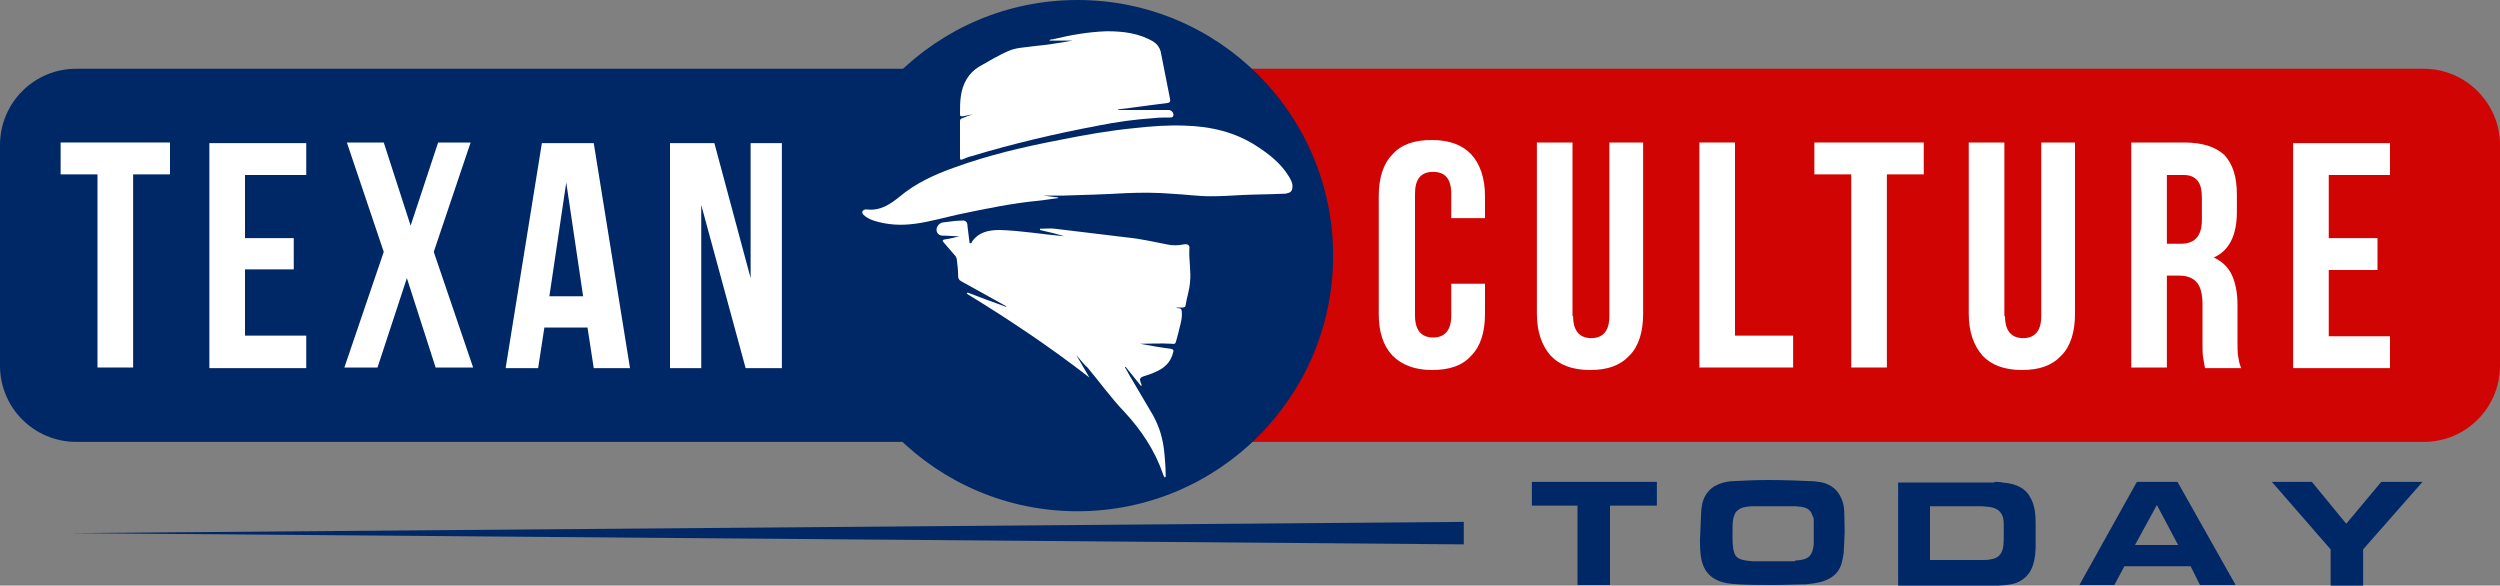<svg height="93.7" width="400" xml:space="preserve" viewBox="-105 284 400 93.7" y="0px" x="0px" id="Layer_1" version="1.1" xmlns="http://www.w3.org/2000/svg"><rect x="-105" y="284" width="400" height="93.7" fill="#808080" stroke="none"/><defs id="defs46"></defs>
<style id="style2" type="text/css">
	.st0{fill:#002866;}
	.st1{fill:#D00403;}
	.st2{fill:#FFFFFF;}
</style>
<g transform="translate(0,-65.6)" id="XMLID_4101_">
	<g id="XMLID_3980_">
		<g id="g9">
			<path d="m 160.1,426.7 v 3.8 h -7.5 v 12.7 h -5.2 v -12.7 h -7.3 v -3.8 z" class="st0" id="XMLID_122_"></path>
			<path d="m 167.2,431.3 c 0,-0.3 0.1,-0.5 0.1,-0.8 0.2,-1.3 0.9,-2.4 2,-3.1 0.9,-0.5 1.7,-0.7 2.6,-0.8 2,-0.1 4,-0.2 6.1,-0.2 2.4,0 4.8,0.1 7.2,0.2 0.3,0 0.5,0.1 0.8,0.1 0.7,0.1 2.4,0.4 3.4,2.2 0.6,1.1 0.7,2.1 0.7,3.3 0,1.2 0.1,2.4 0,3.5 0,0.8 -0.1,1.5 -0.1,2.3 -0.2,1.2 -0.3,2.2 -1.1,3.2 -1.3,1.5 -3.2,1.7 -5,1.9 -1.7,0 -3.3,0.1 -5,0.1 -1.9,0 -3.8,0 -5.7,-0.1 -1.5,-0.1 -2.9,-0.2 -4.2,-1.1 -2,-1.4 -2,-4 -2,-6.1 z m 15,8 c 1.1,-0.1 2.1,-0.2 2.6,-1.1 0.2,-0.4 0.3,-0.7 0.4,-1.5 v -3.6 c 0,-0.4 0,-0.7 -0.2,-1 -0.4,-1.3 -1.4,-1.4 -2.7,-1.5 h -7.1 c -1.1,0.1 -1.6,0.2 -2.1,0.6 -0.3,0.2 -0.5,0.5 -0.5,0.6 -0.2,0.4 -0.3,0.8 -0.3,0.9 -0.1,0.6 -0.1,1.5 -0.1,2.8 0,1.4 0.1,2.4 0.5,3 0.4,0.6 1.3,0.8 2.7,0.9 h 6.8 z" class="st0" id="XMLID_119_"></path>
			<path d="m 214.1,426.7 c 0.4,0 0.9,0 1.3,0.1 2.6,0.2 3.8,1.2 4.4,2.3 0.8,1.3 0.9,2.9 0.9,4.3 v 2.7 c 0,0.4 0,0.8 0,1.2 -0.1,3 -1,4.3 -2.2,5.1 -1.2,0.8 -2.5,0.8 -3.9,0.9 h -15.9 v -16.5 h 15.4 z m -10.2,12.5 h 8.4 c 0.2,0 0.7,0 1.2,-0.1 2,-0.3 2.1,-1.9 2.1,-3.5 v -2.1 c 0,-0.8 -0.1,-1.5 -0.7,-2.1 -0.7,-0.7 -1.7,-0.7 -2.8,-0.8 h -8.3 v 8.6 z" class="st0" id="XMLID_116_"></path>
			<path d="m 243.4,426.7 9.3,16.5 H 247 l -1.5,-3 h -10.6 l -1.6,3 h -5.6 l 9.2,-16.5 z m -6.8,10.1 h 6.9 l -3.4,-6.4 z" class="st0" id="XMLID_113_"></path>
			<path d="m 270.4,433.4 5.6,-6.7 h 6.6 l -9.5,10.8 v 5.8 h -5.2 v -5.8 l -9.4,-10.8 h 6.4 z" class="st0" id="XMLID_111_"></path>
		</g>
	</g>
	<path d="m -92.8,360.6 c -6.8,0 -12.2,5.5 -12.2,12.2 v 35.3 c 0,6.8 5.5,12.2 12.2,12.2 H 61 v -59.7 z" class="st0" id="XMLID_4070_"></path>
	<path d="M 282.8,360.6 H 61 v 59.7 h 221.8 c 6.8,0 12.2,-5.5 12.2,-12.2 v -35.3 c 0,-6.7 -5.5,-12.2 -12.2,-12.2 z" class="st1" id="XMLID_4071_"></path>
	<g id="XMLID_4002_">
		<circle r="40.9" cy="390.5" cx="67.4" class="st0" id="XMLID_3998_"></circle>
		<g id="XMLID_4000_">
			<g id="g18">
				<path d="m 67.2,406.4 c 0.7,1.2 1.4,2.4 2.1,3.6 -6.3,-4.9 -12.9,-9.3 -19.6,-13.4 0,-0.1 0.1,-0.1 0.1,-0.2 2.1,0.8 4.2,1.6 6.2,2.3 0,0 0,-0.1 0,-0.1 -0.9,-0.5 -1.8,-1 -2.7,-1.5 -1.5,-0.8 -3,-1.7 -4.5,-2.5 -0.4,-0.2 -0.5,-0.5 -0.5,-0.9 0,-0.8 -0.1,-1.7 -0.2,-2.5 0,-0.2 -0.1,-0.4 -0.2,-0.6 -0.6,-0.7 -1.3,-1.5 -1.9,-2.2 -0.2,-0.3 -0.3,-0.4 0.2,-0.5 0.8,-0.1 1.5,-0.3 2.3,-0.5 -0.9,0 -1.8,-0.1 -2.7,-0.1 -0.8,0 -1.2,-0.8 -0.8,-1.5 0.2,-0.3 0.4,-0.5 0.8,-0.6 1,-0.1 2,-0.3 3,-0.3 0.7,-0.1 1,0.2 1,0.9 0.1,0.8 0.2,1.6 0.3,2.4 0,0.1 0,0.3 0.1,0.3 0.2,0.1 0.3,-0.1 0.3,-0.2 1.1,-1.6 2.7,-1.9 4.5,-1.9 3.4,0.1 6.8,0.7 10.3,1 -1.3,-0.4 -2.6,-0.7 -3.9,-1 0,-0.1 0,-0.1 0,-0.2 0.8,0 1.6,-0.1 2.4,0 3.9,0.5 7.7,0.9 11.6,1.4 2.1,0.2 4.2,0.7 6.3,1.1 0.9,0.2 1.8,0.2 2.7,0 0.6,-0.1 1,0.1 0.9,0.7 -0.1,1.8 0.3,3.6 0.1,5.4 -0.1,1.2 -0.5,2.4 -0.7,3.6 0,0.3 -0.2,0.4 -0.5,0.4 -0.3,0 -0.6,0 -1,0 0.2,0.2 0.6,0 0.8,0.3 0.1,0.2 0.1,0.5 0.1,0.8 0,1.1 -0.4,2.1 -0.6,3.1 -0.1,0.4 -0.2,0.7 -0.3,1.1 -0.1,0.5 -0.3,0.6 -0.7,0.5 -1.7,-0.1 -3.4,0 -5.1,0 1.6,0.3 3.3,0.6 4.9,0.8 0.5,0.1 0.5,0.3 0.4,0.6 -0.4,1.6 -1.4,2.5 -2.8,3.1 -0.6,0.3 -1.3,0.5 -1.9,0.7 -0.6,0.2 -0.7,0.4 -0.5,1 0.1,0.2 0.2,0.3 0.1,0.6 -0.9,-1.1 -1.7,-2.1 -2.5,-3.1 0,0 -0.1,0 -0.1,0.1 0.4,0.6 0.7,1.3 1.1,1.9 1.1,1.9 2.2,3.7 3.3,5.6 1.1,1.9 1.7,4 1.9,6.2 0.1,1.1 0.2,2.2 0.2,3.3 0,0.2 0.1,0.4 -0.1,0.6 -0.2,-0.1 -0.2,-0.3 -0.3,-0.5 -1.3,-3.8 -3.5,-7.1 -6.2,-10 -2.1,-2.2 -3.9,-4.7 -5.9,-7.1 -0.5,-0.4 -1.1,-1.2 -1.8,-2 0,0 0,0 0,0 z" class="st2" id="XMLID_27_"></path>
				<path d="m 62,380.9 c 0.8,0.1 1.5,0.2 2.3,0.3 0,0 0,0.1 0,0.1 -1,0.1 -2,0.3 -3,0.4 -4.3,0.4 -8.6,1.3 -12.9,2.2 -2.3,0.5 -4.7,1.2 -7,1.5 -2.2,0.3 -4.4,0.2 -6.6,-0.5 -0.6,-0.2 -1.2,-0.5 -1.6,-0.9 -0.2,-0.2 -0.3,-0.4 -0.2,-0.6 0.1,-0.2 0.4,-0.3 0.6,-0.3 2.2,0.3 3.8,-0.8 5.3,-2 2.6,-2.2 5.7,-3.6 8.8,-4.7 5.5,-2 11.1,-3.3 16.8,-4.4 4,-0.8 7.9,-1.5 12,-1.9 2.7,-0.3 5.3,-0.5 8,-0.4 4.1,0.1 8.1,1 11.6,3.3 2,1.3 3.8,2.7 5.1,4.8 0.3,0.5 0.6,1 0.6,1.6 0,0.6 -0.2,1 -0.8,1.1 -0.2,0.1 -0.5,0.1 -0.7,0.1 -2.2,0.1 -4.4,0.1 -6.5,0.2 -1.7,0.1 -3.4,0.2 -5.1,0.2 -2.1,0 -4.1,-0.3 -6.2,-0.4 -2.4,-0.2 -4.9,-0.2 -7.3,-0.1 -3.4,0.2 -6.9,0.3 -10.3,0.4 -1,0 -2,0 -2.9,0 0,0 0,0 0,0 z" class="st2" id="XMLID_26_"></path>
				<path d="m 66.6,356.1 c -1.2,0 -2.4,0 -3.7,0 0.1,-0.2 0.3,-0.2 0.5,-0.2 2.9,-0.7 5.7,-1.2 8.7,-1.3 2.6,0 5.2,0.3 7.5,1.7 0.6,0.4 0.9,0.9 1.1,1.5 0.5,2.5 1,5 1.5,7.6 0.1,0.5 0,0.6 -0.5,0.7 -2.6,0.3 -5.2,0.7 -7.8,1 0,0 0,0.1 0,0.1 0.8,0 1.6,0 2.4,0 1.9,0 3.8,0 5.7,0 0.5,0 0.9,0.6 0.7,1 -0.1,0.2 -0.3,0.2 -0.5,0.2 -0.9,0 -1.8,0 -2.6,0.1 -3,0.2 -5.9,0.6 -8.9,1.2 -6.9,1.3 -13.7,2.9 -20.3,4.9 -0.5,0.1 -0.9,0.3 -1.4,0.5 -0.3,0.1 -0.4,0.1 -0.4,-0.3 0,-1.9 0,-3.9 0,-5.8 0,-0.3 0.1,-0.4 0.4,-0.5 0.5,-0.2 1,-0.4 1.6,-0.6 -0.5,0.1 -1,0.2 -1.5,0.3 -0.2,0 -0.5,0.1 -0.5,-0.3 0,-2 0,-3.9 1.1,-5.7 0.5,-0.8 1.1,-1.4 1.9,-1.9 1.6,-0.9 3.2,-1.9 4.9,-2.6 1.2,-0.5 2.5,-0.5 3.8,-0.7 2,-0.2 4.1,-0.5 6.3,-0.9 0,0.1 0,0.1 0,0 z" class="st2" id="XMLID_25_"></path>
			</g>
		</g>
	</g>
	<g id="XMLID_4102_">
		<g id="g27">
			<path d="m -77.8,372.4 v 5.1 h -5.9 v 30.9 h -5.7 v -30.9 h -5.9 v -5.1 z" class="st2" id="XMLID_94_"></path>
			<path d="m -58,387.6 v 5.1 h -7.8 v 10.6 h 9.8 v 5.2 h -15.5 v -36 H -56 v 5.1 h -9.8 v 10.1 h 7.8 z" class="st2" id="XMLID_92_"></path>
			<path d="m -35.6,389.9 6.3,18.5 h -6 l -4.6,-14.3 -4.7,14.3 h -5.3 l 6.3,-18.5 -5.9,-17.5 h 5.9 l 4.3,13.3 4.4,-13.3 h 5.2 z" class="st2" id="XMLID_90_"></path>
			<path d="m -10,408.5 -1,-6.5 h -6.9 l -1,6.5 h -5.2 l 5.8,-36 h 8.3 l 5.8,36 z m -1.7,-11.5 -2.7,-18.2 -2.7,18.2 z" class="st2" id="XMLID_87_"></path>
			<path d="M 7.3,408.5 H 2.2 v -36 h 7.1 l 5.8,21.6 v -21.6 h 5 v 36 H 14.3 L 7.2,382.4 v 26.1 z" class="st2" id="XMLID_85_"></path>
		</g>
	</g>
	<g id="XMLID_4103_">
		<g id="g37">
			<path d="m 132.6,399.8 c 0,2.9 -0.7,5.2 -2.2,6.7 -1.4,1.6 -3.5,2.3 -6.3,2.3 -2.7,0 -4.8,-0.8 -6.3,-2.3 -1.5,-1.6 -2.2,-3.8 -2.2,-6.7 V 381 c 0,-2.9 0.7,-5.2 2.2,-6.7 1.4,-1.6 3.5,-2.3 6.3,-2.3 2.8,0 4.9,0.8 6.3,2.3 1.4,1.5 2.2,3.8 2.2,6.7 v 3.5 h -5.4 v -3.9 c 0,-2.4 -1,-3.5 -2.9,-3.5 -2,0 -2.9,1.2 -2.9,3.5 v 19.5 c 0,2.3 1,3.5 2.9,3.5 1.9,0 2.9,-1.2 2.9,-3.5 V 395 h 5.4 z" class="st2" id="XMLID_152_"></path>
			<path d="m 146.7,400.2 c 0,2.3 1,3.5 2.9,3.5 1.9,0 2.9,-1.2 2.9,-3.5 v -27.8 h 5.4 v 27.4 c 0,2.9 -0.7,5.2 -2.2,6.7 -1.5,1.6 -3.5,2.3 -6.3,2.3 -2.8,0 -4.9,-0.8 -6.3,-2.3 -1.4,-1.6 -2.2,-3.8 -2.2,-6.7 v -27.4 h 5.7 v 27.8 z" class="st2" id="XMLID_150_"></path>
			<path d="m 172.6,372.4 v 30.9 h 9.3 v 5.1 h -15 v -36 z" class="st2" id="XMLID_148_"></path>
			<path d="m 202.8,372.4 v 5.1 h -5.9 v 30.9 h -5.7 v -30.9 h -5.9 v -5.1 z" class="st2" id="XMLID_146_"></path>
			<path d="m 215.8,400.2 c 0,2.3 1,3.5 2.9,3.5 1.9,0 2.9,-1.2 2.9,-3.5 v -27.8 h 5.4 v 27.4 c 0,2.9 -0.7,5.2 -2.2,6.7 -1.5,1.6 -3.5,2.3 -6.3,2.3 -2.8,0 -4.9,-0.8 -6.3,-2.3 -1.4,-1.6 -2.2,-3.8 -2.2,-6.7 v -27.4 h 5.7 v 27.8 z" class="st2" id="XMLID_144_"></path>
			<path d="m 247.5,406.8 c -0.1,-0.5 -0.1,-1.5 -0.1,-2.8 v -5.7 c 0,-1.6 -0.3,-2.8 -0.9,-3.5 -0.6,-0.7 -1.5,-1.1 -2.8,-1.1 h -2 v 14.7 H 236 v -36 h 8.5 c 2.9,0 5,0.7 6.4,2 1.3,1.4 2,3.4 2,6.3 v 2.8 c 0,3.7 -1.2,6.2 -3.7,7.3 1.3,0.6 2.3,1.5 2.9,2.8 0.6,1.3 0.9,2.9 0.9,4.9 v 5.6 c 0,1 0,1.9 0.1,2.5 0.1,0.6 0.2,1.3 0.5,1.9 h -5.8 c -0.1,-0.6 -0.2,-1.2 -0.3,-1.7 z m -5.8,-18.2 h 2.2 c 1.1,0 2,-0.3 2.5,-0.9 0.6,-0.6 0.9,-1.6 0.9,-2.9 v -3.5 c 0,-1.3 -0.2,-2.2 -0.7,-2.8 -0.5,-0.6 -1.2,-0.9 -2.2,-0.9 h -2.7 z" class="st2" id="XMLID_141_"></path>
			<path d="m 275.4,387.6 v 5.2 h -7.8 v 10.6 h 9.8 v 5.1 h -15.5 v -36 h 15.5 v 5.1 h -9.8 v 10.1 h 7.8 z" class="st2" id="XMLID_139_"></path>
		</g>
	</g>
	<g id="XMLID_4104_">
		<polygon points="129.2,433.1 129.2,436.7 -93.7,434.9" class="st0" id="XMLID_4105_"></polygon>
	</g>
</g>
</svg>
